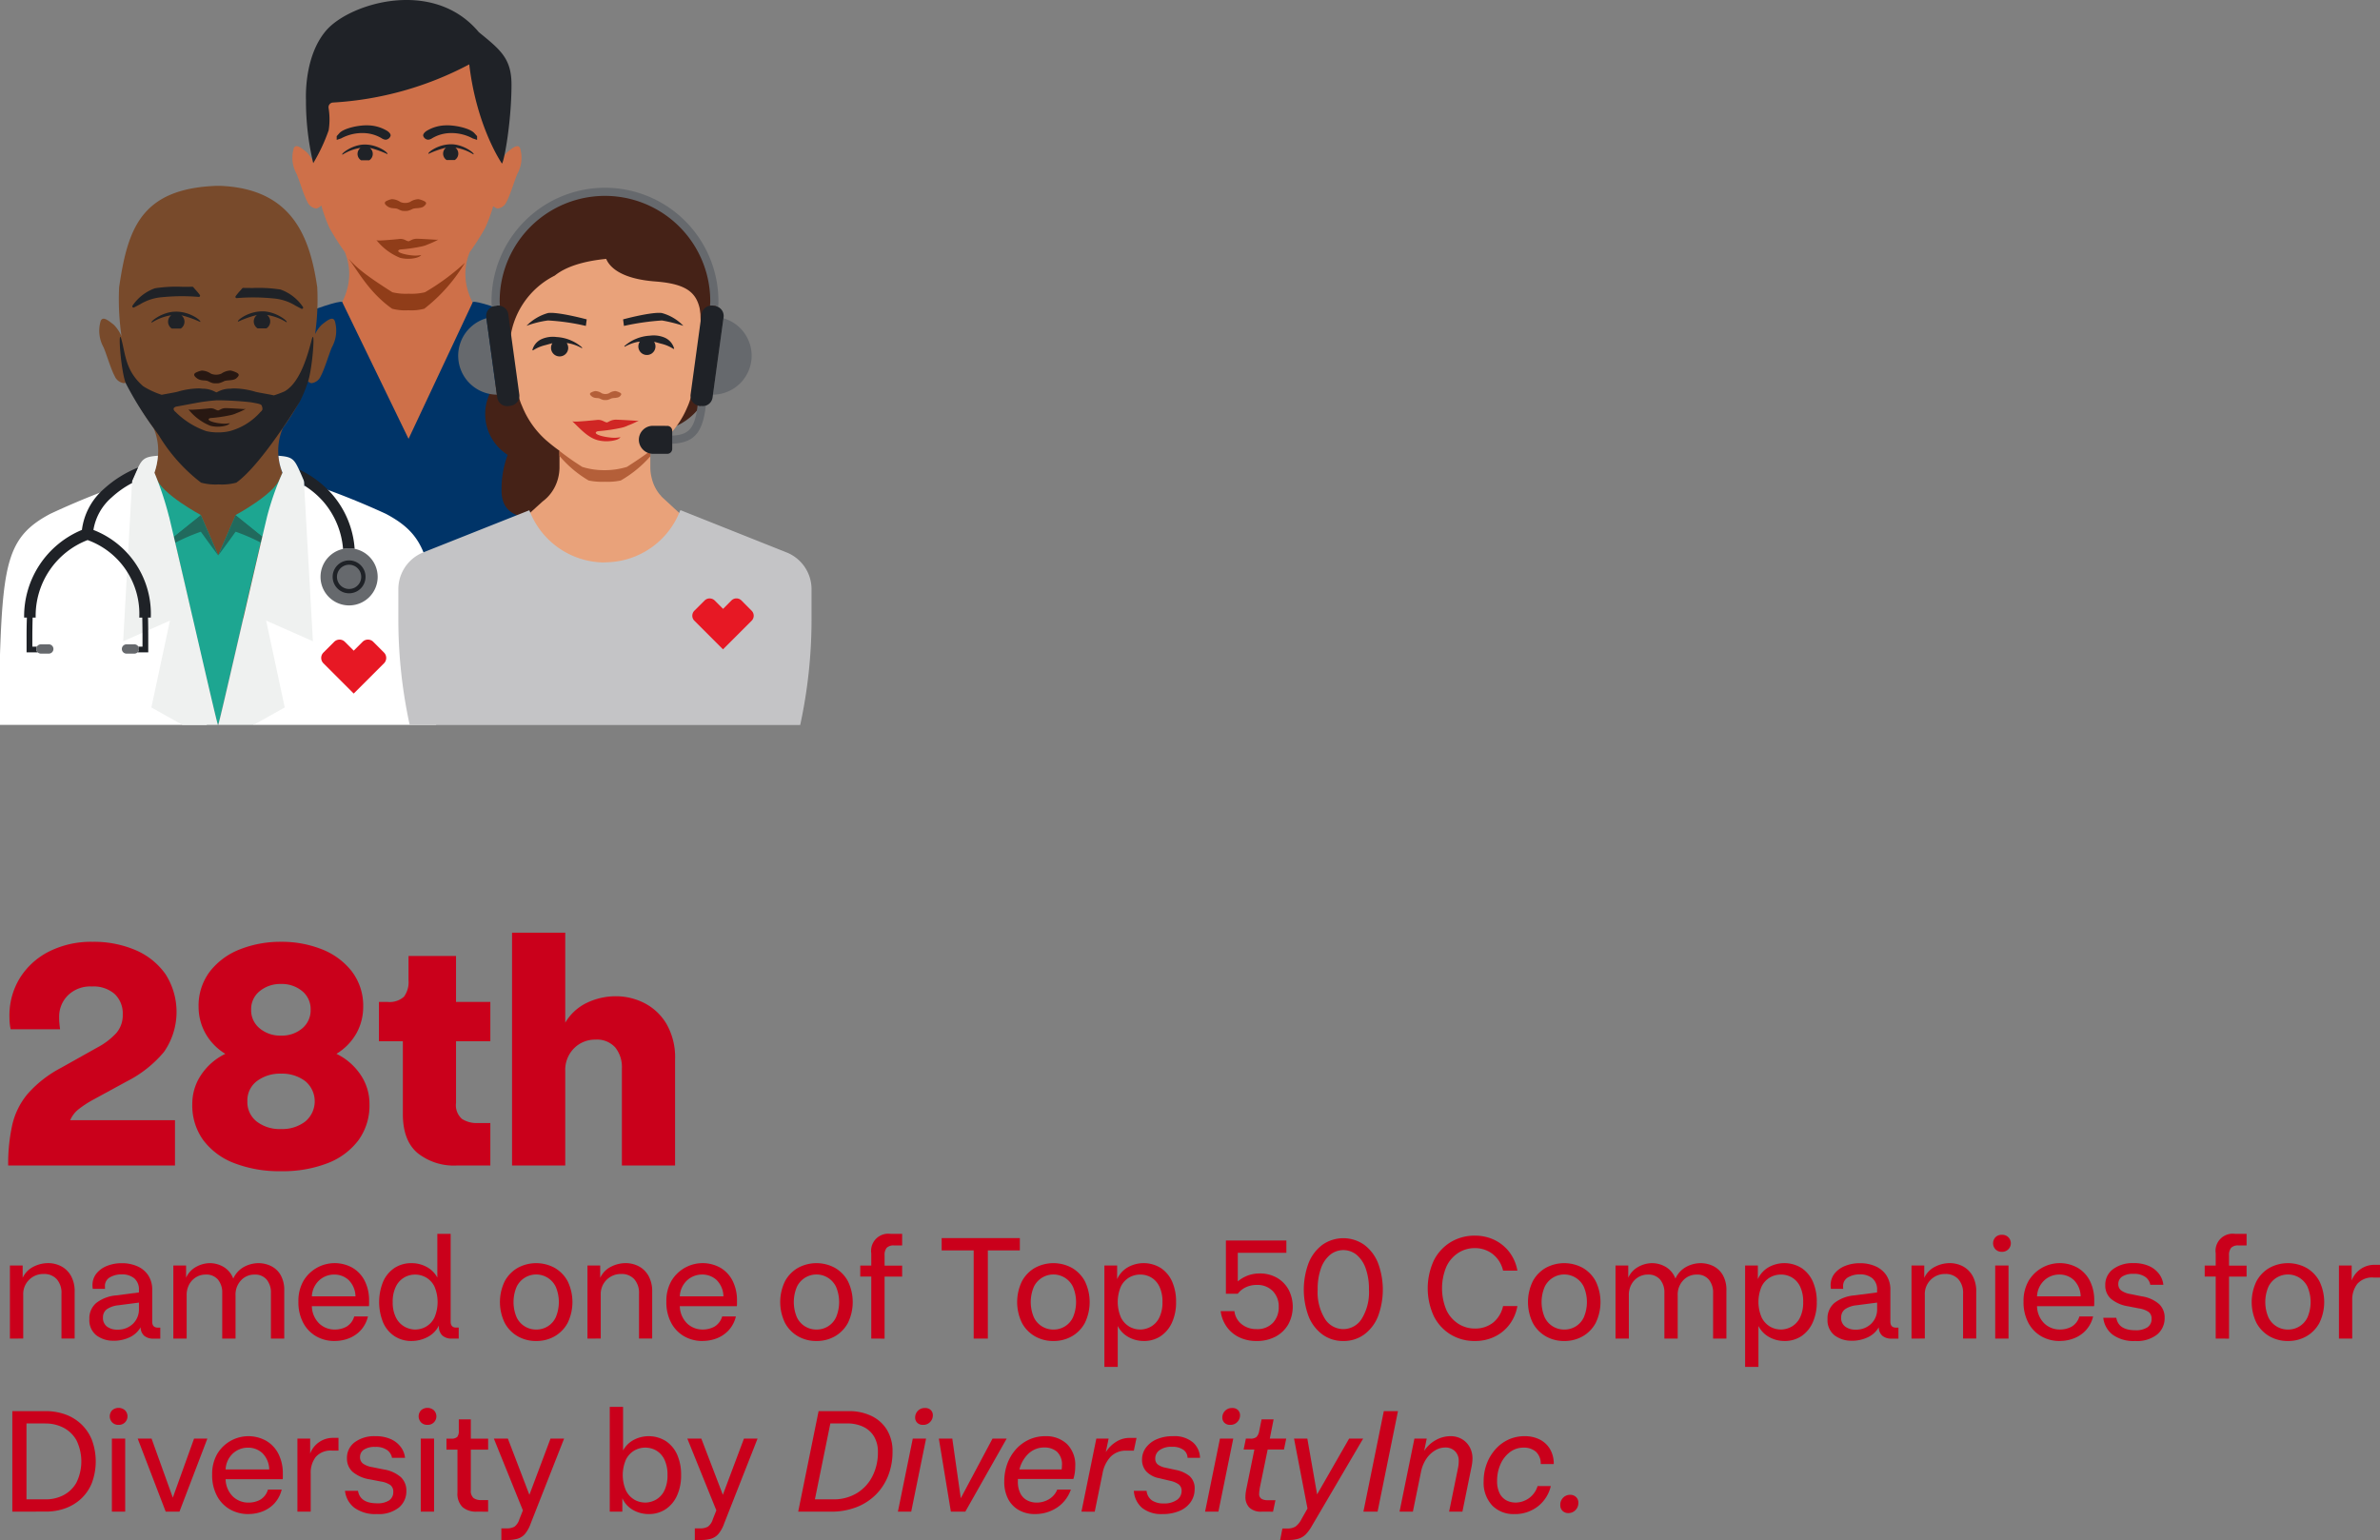 <svg xmlns="http://www.w3.org/2000/svg" xmlns:xlink="http://www.w3.org/1999/xlink" id="Group_664" data-name="Group 664" width="302.485" height="195.765" viewBox="0 0 302.485 195.765"><rect x="0" y="0" width="302.485" height="195.765" fill="#808080" stroke="none"/><defs><clipPath id="clip-path"><rect id="Rectangle_96" data-name="Rectangle 96" width="302.485" height="195.765" fill="none"></rect></clipPath><clipPath id="clip-path-2"><rect id="Rectangle_97" data-name="Rectangle 97" width="103.141" height="92.163" transform="translate(0 0.002)" fill="none"></rect></clipPath></defs><g id="Group_661" data-name="Group 661"><g id="Group_660" data-name="Group 660" clip-path="url(#clip-path)"><path id="Path_927" data-name="Path 927" d="M1.04,148.165a22.815,22.815,0,0,1,.521-5.18,9.389,9.389,0,0,1,1.979-3.96,14.824,14.824,0,0,1,4.181-3.26l4.639-2.6a8.914,8.914,0,0,0,2.44-1.86,3.487,3.487,0,0,0,.8-2.34,3.4,3.4,0,0,0-1.021-2.6,4.068,4.068,0,0,0-2.9-.96,4.053,4.053,0,0,0-3.061,1.14,3.808,3.808,0,0,0-1.1,2.74,8.346,8.346,0,0,0,.041.9c.026.253.052.474.08.66H1.36a5.135,5.135,0,0,1-.12-.74q-.04-.42-.04-.9a9.031,9.031,0,0,1,1.34-4.9,9.294,9.294,0,0,1,3.72-3.36,11.9,11.9,0,0,1,5.5-1.22,13.448,13.448,0,0,1,5.48,1.06,8.931,8.931,0,0,1,3.8,3.06,8.9,8.9,0,0,1-.2,9.88,14.927,14.927,0,0,1-4.68,3.72l-4.479,2.44a13.217,13.217,0,0,0-1.661,1.1,3.563,3.563,0,0,0-1.1,1.42H22.24v5.76Z" fill="#ca001b"></path><path id="Path_928" data-name="Path 928" d="M35.72,148.885a15.886,15.886,0,0,1-5.939-1.019,8.847,8.847,0,0,1-3.941-2.92,7.508,7.508,0,0,1-1.4-4.58,6.556,6.556,0,0,1,1.159-3.781,7.74,7.74,0,0,1,3.04-2.62,7.092,7.092,0,0,1-2.58-2.7,6.91,6.91,0,0,1-.819-3.22,7.193,7.193,0,0,1,1.459-4.58,8.931,8.931,0,0,1,3.84-2.8,13.991,13.991,0,0,1,5.18-.941,13.837,13.837,0,0,1,5.16.941,8.952,8.952,0,0,1,3.82,2.8,7.194,7.194,0,0,1,1.46,4.58,6.886,6.886,0,0,1-.82,3.241,7.151,7.151,0,0,1-2.58,2.679,7.747,7.747,0,0,1,3.04,2.62,6.556,6.556,0,0,1,1.16,3.781,7.509,7.509,0,0,1-1.4,4.58,8.86,8.86,0,0,1-3.92,2.92,15.74,15.74,0,0,1-5.92,1.019m0-5.359a4.778,4.778,0,0,0,3.08-.96,3.336,3.336,0,0,0-.019-5.141,4.875,4.875,0,0,0-3.061-.939,4.868,4.868,0,0,0-3.06.939,3.081,3.081,0,0,0-1.219,2.58,3.132,3.132,0,0,0,1.179,2.561,4.762,4.762,0,0,0,3.1.96m0-11.88a3.967,3.967,0,0,0,2.7-.921,2.982,2.982,0,0,0,1.06-2.359,2.945,2.945,0,0,0-1.079-2.38,4.046,4.046,0,0,0-2.681-.9,4.12,4.12,0,0,0-2.7.9,2.919,2.919,0,0,0-1.1,2.38A2.959,2.959,0,0,0,33,130.725a4.044,4.044,0,0,0,2.72.921" fill="#ca001b"></path><path id="Path_929" data-name="Path 929" d="M58,148.165a7.385,7.385,0,0,1-4.92-1.58q-1.881-1.58-1.88-4.98v-9.24H48.16v-5h1.08a2.712,2.712,0,0,0,2.1-.66,3.135,3.135,0,0,0,.58-2.1v-3.08h6.04v5.84h4.36v5H57.96v7.84a2.317,2.317,0,0,0,.76,2.04,3.476,3.476,0,0,0,2,.52h1.6v5.4Z" fill="#ca001b"></path><path id="Path_930" data-name="Path 930" d="M65.079,148.165v-29.6H71.84v11.44a6.37,6.37,0,0,1,2.779-2.54,8.493,8.493,0,0,1,3.66-.82,7.963,7.963,0,0,1,3.6.86,6.96,6.96,0,0,1,2.819,2.64,8.507,8.507,0,0,1,1.1,4.54v13.48H79.039V135.8a3.964,3.964,0,0,0-.84-2.64,3.1,3.1,0,0,0-2.519-1,3.74,3.74,0,0,0-2.721,1.1,3.885,3.885,0,0,0-1.119,2.9v12Z" fill="#ca001b"></path><path id="Path_931" data-name="Path 931" d="M1.26,170.165v-9.288H2.88v1.566a2.963,2.963,0,0,1,1.387-1.422,4.114,4.114,0,0,1,1.817-.45,3.6,3.6,0,0,1,1.693.4,3.072,3.072,0,0,1,1.242,1.215,3.988,3.988,0,0,1,.468,2.016v5.958H7.813v-5.688A2.621,2.621,0,0,0,7.2,162.6a2.146,2.146,0,0,0-1.637-.648,2.542,2.542,0,0,0-2.611,2.664v5.544Z" fill="#ca001b"></path><path id="Path_932" data-name="Path 932" d="M14.49,170.435a3.531,3.531,0,0,1-2.25-.692,2.46,2.46,0,0,1-.882-2.062,2.549,2.549,0,0,1,.873-2.043,4.765,4.765,0,0,1,2.511-.963l2.916-.378v-.3a1.85,1.85,0,0,0-.594-1.494,2.424,2.424,0,0,0-1.62-.5,2.878,2.878,0,0,0-1.467.369,1.245,1.245,0,0,0-.639,1.161v.144a.843.843,0,0,0,.018.162H11.79a2.633,2.633,0,0,1-.036-.432,2.35,2.35,0,0,1,.5-1.513,3.24,3.24,0,0,1,1.35-.971,4.952,4.952,0,0,1,1.872-.342,4.815,4.815,0,0,1,1.971.387,3.2,3.2,0,0,1,1.386,1.142,3.3,3.3,0,0,1,.513,1.891v4.013q0,.756.72.756h.306v1.4h-.828a1.787,1.787,0,0,1-1.224-.369,1.469,1.469,0,0,1-.45-1.072,3.125,3.125,0,0,1-1.458,1.3,4.734,4.734,0,0,1-1.926.413m-1.4-2.951a1.368,1.368,0,0,0,.495,1.134,2.091,2.091,0,0,0,1.341.4,2.7,2.7,0,0,0,1.98-.747,2.533,2.533,0,0,0,.756-1.881v-.809l-2.628.342a3.142,3.142,0,0,0-1.44.495,1.244,1.244,0,0,0-.5,1.071" fill="#ca001b"></path><path id="Path_933" data-name="Path 933" d="M22.031,170.165v-9.288h1.62v1.548a2.936,2.936,0,0,1,1.315-1.4,3.625,3.625,0,0,1,1.673-.45,3.441,3.441,0,0,1,1.791.486,2.9,2.9,0,0,1,1.215,1.476,3.2,3.2,0,0,1,1.413-1.512,3.919,3.919,0,0,1,1.774-.45,3.648,3.648,0,0,1,1.62.369,2.858,2.858,0,0,1,1.215,1.143,3.811,3.811,0,0,1,.459,1.962v6.12H34.433v-5.8a2.579,2.579,0,0,0-.531-1.692,1.9,1.9,0,0,0-1.557-.648,2.286,2.286,0,0,0-1.71.729,2.628,2.628,0,0,0-.7,1.9v5.508H28.242v-5.8a2.553,2.553,0,0,0-.54-1.7,1.938,1.938,0,0,0-1.567-.639,2.294,2.294,0,0,0-1.214.333,2.417,2.417,0,0,0-.873.918,2.8,2.8,0,0,0-.325,1.377v5.508Z" fill="#ca001b"></path><path id="Path_934" data-name="Path 934" d="M42.533,170.471a4.652,4.652,0,0,1-2.34-.593,4.276,4.276,0,0,1-1.656-1.719,5.568,5.568,0,0,1-.611-2.691,5.125,5.125,0,0,1,.639-2.637,4.625,4.625,0,0,1,6.21-1.683,4.019,4.019,0,0,1,1.566,1.655,5.476,5.476,0,0,1,.566,2.575v.36a2.4,2.4,0,0,1-.017.306H39.636a3.167,3.167,0,0,0,.945,2.214,2.823,2.823,0,0,0,1.952.755,3.09,3.09,0,0,0,1.494-.359,2.2,2.2,0,0,0,.991-1.3h1.746a3.944,3.944,0,0,1-.918,1.755,4.029,4.029,0,0,1-1.512,1.025,4.947,4.947,0,0,1-1.8.333m-.071-8.441a2.8,2.8,0,0,0-1.872.711,2.946,2.946,0,0,0-.954,2.06H45.18a3.006,3.006,0,0,0-.873-2.079,2.651,2.651,0,0,0-1.845-.692" fill="#ca001b"></path><path id="Path_935" data-name="Path 935" d="M52.344,170.471a3.913,3.913,0,0,1-2.215-.621,3.994,3.994,0,0,1-1.439-1.736,6.915,6.915,0,0,1,.008-5.2,4.028,4.028,0,0,1,1.441-1.728,3.882,3.882,0,0,1,2.186-.611,4,4,0,0,1,1.864.459,3.276,3.276,0,0,1,1.394,1.377v-5.563h1.693v11.16q0,.756.7.756H58.3v1.4h-.828a1.737,1.737,0,0,1-1.278-.414,1.577,1.577,0,0,1-.415-1.17v-.072a3.26,3.26,0,0,1-1.475,1.477,4.366,4.366,0,0,1-1.962.485m.414-1.458a2.78,2.78,0,0,0,1.412-.378,2.7,2.7,0,0,0,1.054-1.161,5.048,5.048,0,0,0,0-3.915,2.7,2.7,0,0,0-1.054-1.151,2.78,2.78,0,0,0-1.412-.378,2.733,2.733,0,0,0-1.4.378,2.7,2.7,0,0,0-1.044,1.151,4.286,4.286,0,0,0-.4,1.963,4.229,4.229,0,0,0,.4,1.943,2.7,2.7,0,0,0,1.044,1.152,2.872,2.872,0,0,0,1.4.4" fill="#ca001b"></path><path id="Path_936" data-name="Path 936" d="M68.147,170.471a4.635,4.635,0,0,1-2.34-.594,4.3,4.3,0,0,1-1.656-1.7,6.063,6.063,0,0,1,0-5.309,4.308,4.308,0,0,1,1.656-1.7,4.913,4.913,0,0,1,4.68,0,4.308,4.308,0,0,1,1.656,1.7,6.072,6.072,0,0,1,0,5.309,4.3,4.3,0,0,1-1.656,1.7,4.637,4.637,0,0,1-2.34.594m0-1.458a2.69,2.69,0,0,0,2.484-1.548,4.97,4.97,0,0,0,0-3.888,2.756,2.756,0,0,0-4.968,0,4.97,4.97,0,0,0,0,3.888,2.712,2.712,0,0,0,2.484,1.548" fill="#ca001b"></path><path id="Path_937" data-name="Path 937" d="M74.663,170.165v-9.288h1.62v1.566a2.957,2.957,0,0,1,1.386-1.422,4.118,4.118,0,0,1,1.818-.45,3.594,3.594,0,0,1,1.692.4,3.06,3.06,0,0,1,1.242,1.215,3.977,3.977,0,0,1,.468,2.016v5.958H81.215v-5.688A2.625,2.625,0,0,0,80.6,162.6a2.146,2.146,0,0,0-1.638-.648,2.542,2.542,0,0,0-2.61,2.664v5.544Z" fill="#ca001b"></path><path id="Path_938" data-name="Path 938" d="M89.3,170.471a4.647,4.647,0,0,1-2.34-.593,4.285,4.285,0,0,1-1.657-1.719,5.568,5.568,0,0,1-.612-2.691,5.116,5.116,0,0,1,.641-2.637,4.624,4.624,0,0,1,6.209-1.683A4.019,4.019,0,0,1,93.1,162.8a5.476,5.476,0,0,1,.567,2.575v.36a2.208,2.208,0,0,1-.018.306H86.4a3.167,3.167,0,0,0,.945,2.214,2.826,2.826,0,0,0,1.953.755,3.09,3.09,0,0,0,1.494-.359,2.215,2.215,0,0,0,.991-1.3h1.745a3.934,3.934,0,0,1-.918,1.755,4.021,4.021,0,0,1-1.512,1.025,4.942,4.942,0,0,1-1.8.333m-.072-8.441a2.8,2.8,0,0,0-1.872.711,2.946,2.946,0,0,0-.954,2.06h5.544a3.006,3.006,0,0,0-.873-2.079,2.651,2.651,0,0,0-1.845-.692" fill="#ca001b"></path><path id="Path_939" data-name="Path 939" d="M103.769,170.471a4.64,4.64,0,0,1-2.34-.594,4.3,4.3,0,0,1-1.657-1.7,6.072,6.072,0,0,1,0-5.309,4.31,4.31,0,0,1,1.657-1.7,4.915,4.915,0,0,1,4.681,0,4.319,4.319,0,0,1,1.655,1.7,6.063,6.063,0,0,1,0,5.309,4.309,4.309,0,0,1-1.655,1.7,4.646,4.646,0,0,1-2.341.594m0-1.458a2.687,2.687,0,0,0,2.484-1.548,4.97,4.97,0,0,0,0-3.888,2.756,2.756,0,0,0-4.968,0,4.97,4.97,0,0,0,0,3.888,2.712,2.712,0,0,0,2.484,1.548" fill="#ca001b"></path><path id="Path_940" data-name="Path 940" d="M110.734,170.165v-7.884h-1.4v-1.4h1.4v-1.548a2.18,2.18,0,0,1,2.448-2.484h1.476v1.476h-1.044a1.2,1.2,0,0,0-.918.3,1.412,1.412,0,0,0-.27.963v1.3h2.232v1.4h-2.232v7.884Z" fill="#ca001b"></path><path id="Path_941" data-name="Path 941" d="M123.749,170.165V158.951h-4.068v-1.566h9.936v1.566h-4.068v11.214Z" fill="#ca001b"></path><path id="Path_942" data-name="Path 942" d="M133.883,170.471a4.635,4.635,0,0,1-2.34-.594,4.3,4.3,0,0,1-1.656-1.7,6.063,6.063,0,0,1,0-5.309,4.308,4.308,0,0,1,1.656-1.7,4.913,4.913,0,0,1,4.68,0,4.308,4.308,0,0,1,1.656,1.7,6.072,6.072,0,0,1,0,5.309,4.3,4.3,0,0,1-1.656,1.7,4.637,4.637,0,0,1-2.34.594m0-1.458a2.69,2.69,0,0,0,2.484-1.548,4.97,4.97,0,0,0,0-3.888,2.756,2.756,0,0,0-4.968,0,4.97,4.97,0,0,0,0,3.888,2.712,2.712,0,0,0,2.484,1.548" fill="#ca001b"></path><path id="Path_943" data-name="Path 943" d="M140.362,173.765V160.877h1.62v1.729a3.3,3.3,0,0,1,1.4-1.53,4.117,4.117,0,0,1,4.149.117,4.019,4.019,0,0,1,1.441,1.727,6.252,6.252,0,0,1,.5,2.6,6.14,6.14,0,0,1-.514,2.592,4.1,4.1,0,0,1-1.431,1.736,3.793,3.793,0,0,1-2.177.621,3.985,3.985,0,0,1-1.891-.477,3.33,3.33,0,0,1-1.4-1.43v5.2Zm4.554-4.752a2.855,2.855,0,0,0,1.413-.4,2.669,2.669,0,0,0,1.026-1.152,4.326,4.326,0,0,0,.387-1.943,4.385,4.385,0,0,0-.387-1.963,2.672,2.672,0,0,0-1.026-1.151,2.721,2.721,0,0,0-1.413-.378,2.783,2.783,0,0,0-1.4.369,2.716,2.716,0,0,0-1.054,1.142,4.988,4.988,0,0,0,0,3.933,2.764,2.764,0,0,0,1.054,1.161,2.732,2.732,0,0,0,1.4.378" fill="#ca001b"></path><path id="Path_944" data-name="Path 944" d="M159.712,170.471a4.988,4.988,0,0,1-2.24-.485,4.127,4.127,0,0,1-1.584-1.351,4.338,4.338,0,0,1-.747-1.962h1.746a2.468,2.468,0,0,0,.927,1.665,2.929,2.929,0,0,0,1.88.621,2.692,2.692,0,0,0,2.088-.8,2.867,2.867,0,0,0,.739-2.025,2.773,2.773,0,0,0-.756-2.007,2.7,2.7,0,0,0-2.034-.783,3.16,3.16,0,0,0-1.414.307,2.73,2.73,0,0,0-1,.809h-1.511v-6.767h7.685v1.565h-6.174v3.636a4.232,4.232,0,0,1,2.754-1.008,4.33,4.33,0,0,1,2.242.559,3.9,3.9,0,0,1,1.466,1.511,4.715,4.715,0,0,1-.045,4.4,4.065,4.065,0,0,1-1.6,1.548,4.967,4.967,0,0,1-2.422.566" fill="#ca001b"></path><path id="Path_945" data-name="Path 945" d="M170.728,170.471a4.4,4.4,0,0,1-2.628-.81,5.268,5.268,0,0,1-1.765-2.277,9.71,9.71,0,0,1,0-6.876,5.338,5.338,0,0,1,1.765-2.286,4.626,4.626,0,0,1,5.256,0,5.343,5.343,0,0,1,1.764,2.286,9.71,9.71,0,0,1,0,6.876,5.274,5.274,0,0,1-1.764,2.277,4.407,4.407,0,0,1-2.628.81m0-1.512a2.757,2.757,0,0,0,2.34-1.313,6.423,6.423,0,0,0,.918-3.708,7.722,7.722,0,0,0-.423-2.719,3.956,3.956,0,0,0-1.152-1.71,2.67,2.67,0,0,0-3.358,0,3.908,3.908,0,0,0-1.16,1.71,7.7,7.7,0,0,0-.424,2.719,6.423,6.423,0,0,0,.918,3.708,2.757,2.757,0,0,0,2.341,1.313" fill="#ca001b"></path><path id="Path_946" data-name="Path 946" d="M187.449,170.471a5.828,5.828,0,0,1-3.069-.818,5.743,5.743,0,0,1-2.142-2.323,8.462,8.462,0,0,1,0-7.11,5.738,5.738,0,0,1,2.142-2.321,5.83,5.83,0,0,1,3.069-.82,5.652,5.652,0,0,1,2.476.54,5.26,5.26,0,0,1,1.9,1.539,5.414,5.414,0,0,1,1.026,2.368h-1.818a3.725,3.725,0,0,0-1.341-2.124,3.651,3.651,0,0,0-2.259-.739,3.85,3.85,0,0,0-2.061.585,4.19,4.19,0,0,0-1.521,1.719,7.132,7.132,0,0,0,0,5.616,4.167,4.167,0,0,0,1.53,1.719,3.847,3.847,0,0,0,2.052.585,3.643,3.643,0,0,0,2.313-.737,3.72,3.72,0,0,0,1.287-2.124h1.818a5.46,5.46,0,0,1-1.017,2.366,5.156,5.156,0,0,1-1.89,1.539,5.686,5.686,0,0,1-2.493.54" fill="#ca001b"></path><path id="Path_947" data-name="Path 947" d="M198.807,170.471a4.635,4.635,0,0,1-2.34-.594,4.3,4.3,0,0,1-1.656-1.7,6.063,6.063,0,0,1,0-5.309,4.308,4.308,0,0,1,1.656-1.7,4.913,4.913,0,0,1,4.68,0,4.308,4.308,0,0,1,1.656,1.7,6.072,6.072,0,0,1,0,5.309,4.3,4.3,0,0,1-1.656,1.7,4.637,4.637,0,0,1-2.34.594m0-1.458a2.69,2.69,0,0,0,2.484-1.548,4.958,4.958,0,0,0,0-3.888,2.755,2.755,0,0,0-4.967,0,4.958,4.958,0,0,0,0,3.888,2.709,2.709,0,0,0,2.483,1.548" fill="#ca001b"></path><path id="Path_948" data-name="Path 948" d="M205.323,170.165v-9.288h1.62v1.548a2.939,2.939,0,0,1,1.314-1.4,3.629,3.629,0,0,1,1.674-.45,3.446,3.446,0,0,1,1.791.486,2.9,2.9,0,0,1,1.215,1.476,3.194,3.194,0,0,1,1.413-1.512,3.918,3.918,0,0,1,1.773-.45,3.644,3.644,0,0,1,1.62.369,2.853,2.853,0,0,1,1.215,1.143,3.8,3.8,0,0,1,.459,1.962v6.12h-1.692v-5.8a2.584,2.584,0,0,0-.531-1.692,1.9,1.9,0,0,0-1.557-.648,2.284,2.284,0,0,0-1.71.729,2.623,2.623,0,0,0-.7,1.9v5.508h-1.692v-5.8a2.548,2.548,0,0,0-.54-1.7,1.936,1.936,0,0,0-1.566-.639,2.3,2.3,0,0,0-1.215.333,2.425,2.425,0,0,0-.873.918,2.8,2.8,0,0,0-.324,1.377v5.508Z" fill="#ca001b"></path><path id="Path_949" data-name="Path 949" d="M221.793,173.765V160.877h1.62v1.729a3.3,3.3,0,0,1,1.4-1.53,4.117,4.117,0,0,1,4.149.117,4.019,4.019,0,0,1,1.441,1.727,6.252,6.252,0,0,1,.5,2.6,6.14,6.14,0,0,1-.514,2.592,4.1,4.1,0,0,1-1.431,1.736,3.793,3.793,0,0,1-2.177.621,3.985,3.985,0,0,1-1.891-.477,3.33,3.33,0,0,1-1.4-1.43v5.2Zm4.554-4.752a2.855,2.855,0,0,0,1.413-.4,2.669,2.669,0,0,0,1.026-1.152,4.326,4.326,0,0,0,.387-1.943,4.385,4.385,0,0,0-.387-1.963,2.672,2.672,0,0,0-1.026-1.151,2.721,2.721,0,0,0-1.413-.378,2.783,2.783,0,0,0-1.4.369,2.716,2.716,0,0,0-1.054,1.142,4.988,4.988,0,0,0,0,3.933,2.764,2.764,0,0,0,1.054,1.161,2.732,2.732,0,0,0,1.4.378" fill="#ca001b"></path><path id="Path_950" data-name="Path 950" d="M235.4,170.435a3.531,3.531,0,0,1-2.25-.692,2.46,2.46,0,0,1-.882-2.062,2.549,2.549,0,0,1,.873-2.043,4.765,4.765,0,0,1,2.511-.963l2.916-.378v-.3a1.85,1.85,0,0,0-.594-1.494,2.424,2.424,0,0,0-1.62-.5,2.878,2.878,0,0,0-1.467.369,1.245,1.245,0,0,0-.639,1.161v.144a.843.843,0,0,0,.018.162H232.7a2.632,2.632,0,0,1-.036-.432,2.35,2.35,0,0,1,.5-1.513,3.24,3.24,0,0,1,1.35-.971,4.952,4.952,0,0,1,1.872-.342,4.815,4.815,0,0,1,1.971.387,3.2,3.2,0,0,1,1.386,1.142,3.3,3.3,0,0,1,.513,1.891v4.013q0,.756.72.756h.306v1.4h-.828a1.787,1.787,0,0,1-1.224-.369,1.469,1.469,0,0,1-.45-1.072,3.125,3.125,0,0,1-1.458,1.3,4.734,4.734,0,0,1-1.926.413m-1.4-2.951a1.368,1.368,0,0,0,.5,1.134,2.091,2.091,0,0,0,1.341.4,2.7,2.7,0,0,0,1.98-.747,2.533,2.533,0,0,0,.756-1.881v-.809l-2.628.342a3.142,3.142,0,0,0-1.44.495,1.244,1.244,0,0,0-.5,1.071" fill="#ca001b"></path><path id="Path_951" data-name="Path 951" d="M242.942,170.165v-9.288h1.62v1.566a2.963,2.963,0,0,1,1.387-1.422,4.114,4.114,0,0,1,1.817-.45,3.6,3.6,0,0,1,1.693.4,3.072,3.072,0,0,1,1.242,1.215,3.988,3.988,0,0,1,.468,2.016v5.958h-1.674v-5.688a2.621,2.621,0,0,0-.613-1.872,2.146,2.146,0,0,0-1.637-.648,2.542,2.542,0,0,0-2.611,2.664v5.544Z" fill="#ca001b"></path><path id="Path_952" data-name="Path 952" d="M254.427,159.131a1.08,1.08,0,0,1-.811-.314,1.121,1.121,0,0,1,0-1.539,1.1,1.1,0,0,1,.811-.307,1.087,1.087,0,0,1,.818.307,1.085,1.085,0,0,1-.818,1.853m-.847,1.746h1.692v9.288H253.58Z" fill="#ca001b"></path><path id="Path_953" data-name="Path 953" d="M261.788,170.471a4.652,4.652,0,0,1-2.34-.593,4.276,4.276,0,0,1-1.656-1.719,5.568,5.568,0,0,1-.611-2.691,5.125,5.125,0,0,1,.639-2.637,4.625,4.625,0,0,1,6.21-1.683A4.02,4.02,0,0,1,265.6,162.8a5.476,5.476,0,0,1,.566,2.575v.36a2.393,2.393,0,0,1-.017.306h-7.254a3.167,3.167,0,0,0,.945,2.214,2.823,2.823,0,0,0,1.952.755,3.09,3.09,0,0,0,1.494-.359,2.2,2.2,0,0,0,.991-1.3h1.746a3.944,3.944,0,0,1-.918,1.755,4.029,4.029,0,0,1-1.512,1.025,4.947,4.947,0,0,1-1.8.333m-.071-8.441a2.8,2.8,0,0,0-1.872.711,2.946,2.946,0,0,0-.954,2.06h5.544a3.006,3.006,0,0,0-.873-2.079,2.651,2.651,0,0,0-1.845-.692" fill="#ca001b"></path><path id="Path_954" data-name="Path 954" d="M271.347,170.471a4.518,4.518,0,0,1-2.826-.792,3.119,3.119,0,0,1-1.206-2.16h1.656q.27,1.584,2.43,1.585a2.646,2.646,0,0,0,1.52-.369,1.239,1.239,0,0,0,.531-1.089,1.026,1.026,0,0,0-.369-.864,2.916,2.916,0,0,0-1.215-.451l-1.385-.269a4.469,4.469,0,0,1-2.214-.973,2.248,2.248,0,0,1-.7-1.71,2.454,2.454,0,0,1,.99-2.043,4.148,4.148,0,0,1,2.609-.764,4.617,4.617,0,0,1,2,.386,3.2,3.2,0,0,1,1.26,1.017,2.777,2.777,0,0,1,.523,1.35H273.29a1.577,1.577,0,0,0-.621-.99,2.434,2.434,0,0,0-1.5-.4,2.493,2.493,0,0,0-1.458.35,1.108,1.108,0,0,0-.485.946.991.991,0,0,0,.368.818,2.8,2.8,0,0,0,1.2.459l1.422.288a4.317,4.317,0,0,1,2.205.99,2.349,2.349,0,0,1,.694,1.746,2.7,2.7,0,0,1-.937,2.1,4.123,4.123,0,0,1-2.825.837" fill="#ca001b"></path><path id="Path_955" data-name="Path 955" d="M281.605,170.165v-7.884h-1.4v-1.4h1.4v-1.548a2.18,2.18,0,0,1,2.448-2.484h1.476v1.476h-1.044a1.2,1.2,0,0,0-.918.3,1.412,1.412,0,0,0-.27.963v1.3h2.232v1.4H283.3v7.884Z" fill="#ca001b"></path><path id="Path_956" data-name="Path 956" d="M290.786,170.471a4.635,4.635,0,0,1-2.34-.594,4.3,4.3,0,0,1-1.656-1.7,6.063,6.063,0,0,1,0-5.309,4.307,4.307,0,0,1,1.656-1.7,4.913,4.913,0,0,1,4.68,0,4.308,4.308,0,0,1,1.656,1.7,6.072,6.072,0,0,1,0,5.309,4.3,4.3,0,0,1-1.656,1.7,4.637,4.637,0,0,1-2.34.594m0-1.458a2.69,2.69,0,0,0,2.484-1.548,4.97,4.97,0,0,0,0-3.888,2.756,2.756,0,0,0-4.968,0,4.97,4.97,0,0,0,0,3.888,2.712,2.712,0,0,0,2.484,1.548" fill="#ca001b"></path><path id="Path_957" data-name="Path 957" d="M297.266,170.165v-9.288h1.619v1.908a3.071,3.071,0,0,1,2.917-2h.684v1.62h-.792a2.513,2.513,0,0,0-2.1.81,3.276,3.276,0,0,0-.639,2.088v4.86Z" fill="#ca001b"></path><path id="Path_958" data-name="Path 958" d="M1.567,192.165v-12.78H5.815a7.267,7.267,0,0,1,2.429.4,5.823,5.823,0,0,1,2.035,1.215,5.677,5.677,0,0,1,1.385,2.007,7.872,7.872,0,0,1,0,5.543,5.582,5.582,0,0,1-1.385,2,5.916,5.916,0,0,1-2.026,1.206,7.135,7.135,0,0,1-2.4.4ZM5.76,180.951H3.366V190.6H5.8a4.866,4.866,0,0,0,2.269-.53,4.029,4.029,0,0,0,1.646-1.6,6.141,6.141,0,0,0,0-5.382,4.014,4.014,0,0,0-1.655-1.6,4.96,4.96,0,0,0-2.3-.531" fill="#ca001b"></path><path id="Path_959" data-name="Path 959" d="M15.066,181.131a1.077,1.077,0,0,1-.81-.314,1.121,1.121,0,0,1,0-1.539,1.234,1.234,0,0,1,1.629,0,1.085,1.085,0,0,1-.819,1.853m-.846,1.746h1.692v9.288H14.22Z" fill="#ca001b"></path><path id="Path_960" data-name="Path 960" d="M21.06,192.165,17.5,182.877h1.763l2.7,7.506,2.7-7.506h1.692l-3.547,9.288Z" fill="#ca001b"></path><path id="Path_961" data-name="Path 961" d="M31.572,192.471a4.647,4.647,0,0,1-2.34-.593,4.276,4.276,0,0,1-1.656-1.719,5.557,5.557,0,0,1-.612-2.691,5.116,5.116,0,0,1,.64-2.637,4.624,4.624,0,0,1,6.209-1.683,4.019,4.019,0,0,1,1.566,1.655,5.476,5.476,0,0,1,.567,2.575v.36a2.209,2.209,0,0,1-.018.306H28.674a3.171,3.171,0,0,0,.945,2.214,2.826,2.826,0,0,0,1.953.755,3.09,3.09,0,0,0,1.494-.359,2.211,2.211,0,0,0,.991-1.3H35.8a3.934,3.934,0,0,1-.918,1.755,4.021,4.021,0,0,1-1.512,1.025,4.942,4.942,0,0,1-1.8.333M31.5,184.03a2.8,2.8,0,0,0-1.872.711,2.951,2.951,0,0,0-.954,2.06h5.544a3,3,0,0,0-.873-2.079,2.651,2.651,0,0,0-1.845-.692" fill="#ca001b"></path><path id="Path_962" data-name="Path 962" d="M37.8,192.165v-9.288h1.62v1.908a3.071,3.071,0,0,1,2.916-2h.684v1.62h-.792a2.512,2.512,0,0,0-2.1.81,3.27,3.27,0,0,0-.639,2.088v4.86Z" fill="#ca001b"></path><path id="Path_963" data-name="Path 963" d="M47.88,192.471a4.52,4.52,0,0,1-2.826-.792,3.126,3.126,0,0,1-1.206-2.16H45.5q.27,1.584,2.43,1.585a2.649,2.649,0,0,0,1.521-.369,1.242,1.242,0,0,0,.531-1.089,1.029,1.029,0,0,0-.369-.864,2.922,2.922,0,0,0-1.215-.451l-1.386-.269a4.469,4.469,0,0,1-2.214-.973,2.251,2.251,0,0,1-.7-1.71,2.454,2.454,0,0,1,.99-2.043,4.153,4.153,0,0,1,2.61-.764,4.617,4.617,0,0,1,2,.386,3.2,3.2,0,0,1,1.26,1.017,2.775,2.775,0,0,1,.522,1.35H49.824a1.581,1.581,0,0,0-.621-.99,2.436,2.436,0,0,0-1.5-.4,2.491,2.491,0,0,0-1.458.35,1.109,1.109,0,0,0-.486.946.992.992,0,0,0,.369.818,2.792,2.792,0,0,0,1.2.459l1.422.288a4.317,4.317,0,0,1,2.205.99,2.348,2.348,0,0,1,.693,1.746,2.7,2.7,0,0,1-.936,2.1,4.125,4.125,0,0,1-2.826.837" fill="#ca001b"></path><path id="Path_964" data-name="Path 964" d="M54.323,181.131a1.075,1.075,0,0,1-.809-.314,1.121,1.121,0,0,1,0-1.539,1.234,1.234,0,0,1,1.629,0,1.085,1.085,0,0,1-.82,1.853m-.846,1.746h1.692v9.288H53.477Z" fill="#ca001b"></path><path id="Path_965" data-name="Path 965" d="M60.588,192.165A2.646,2.646,0,0,1,58.8,191.6a2.368,2.368,0,0,1-.657-1.881v-5.436h-1.4v-1.4h.577a1.079,1.079,0,0,0,.792-.216,1.2,1.2,0,0,0,.2-.792v-1.44h1.529v2.448h2.2v1.4h-2.2v5.148a1.2,1.2,0,0,0,.343,1,1.566,1.566,0,0,0,.972.261h.881v1.476Z" fill="#ca001b"></path><path id="Path_966" data-name="Path 966" d="M63.72,195.765v-1.476h.647a1.97,1.97,0,0,0,1.018-.215,1.833,1.833,0,0,0,.621-.937l.45-1.134-3.69-9.126h1.782l2.735,7.147,2.683-7.147h1.728l-4.248,10.8a4.272,4.272,0,0,1-.72,1.315,2.01,2.01,0,0,1-.936.612,4.588,4.588,0,0,1-1.3.161Z" fill="#ca001b"></path><path id="Path_967" data-name="Path 967" d="M82.44,192.471a4.041,4.041,0,0,1-1.945-.495,3.24,3.24,0,0,1-1.4-1.521v1.71h-1.6v-13.32h1.693v5.544a3.317,3.317,0,0,1,1.377-1.358,4.105,4.105,0,0,1,4.058.162,4.019,4.019,0,0,1,1.441,1.727,6.252,6.252,0,0,1,.5,2.6,6.14,6.14,0,0,1-.514,2.592,4.077,4.077,0,0,1-1.439,1.736,3.807,3.807,0,0,1-2.169.621m-.433-1.458a2.855,2.855,0,0,0,1.413-.4,2.669,2.669,0,0,0,1.026-1.152,4.326,4.326,0,0,0,.387-1.943,4.385,4.385,0,0,0-.387-1.963,2.672,2.672,0,0,0-1.026-1.151,2.811,2.811,0,0,0-2.816,0,2.765,2.765,0,0,0-1.054,1.151,4.944,4.944,0,0,0,0,3.915,2.764,2.764,0,0,0,1.054,1.161,2.732,2.732,0,0,0,1.4.378" fill="#ca001b"></path><path id="Path_968" data-name="Path 968" d="M88.307,195.765v-1.476h.648a1.966,1.966,0,0,0,1.017-.215,1.821,1.821,0,0,0,.621-.937l.45-1.134-3.689-9.126h1.781l2.736,7.147,2.682-7.147h1.729l-4.248,10.8a4.272,4.272,0,0,1-.72,1.315,2.013,2.013,0,0,1-.937.612,4.585,4.585,0,0,1-1.3.161Z" fill="#ca001b"></path><path id="Path_969" data-name="Path 969" d="M101.447,192.165l2.592-12.78h3.834a6.511,6.511,0,0,1,2.88.612,4.656,4.656,0,0,1,1.972,1.764,5.185,5.185,0,0,1,.711,2.772,8.257,8.257,0,0,1-.55,3.051,7.035,7.035,0,0,1-1.574,2.421,7.134,7.134,0,0,1-2.467,1.592,8.78,8.78,0,0,1-3.239.568Zm6.228-11.214h-2.142l-1.962,9.647h2.3a5.648,5.648,0,0,0,3.042-.792,5.312,5.312,0,0,0,1.971-2.15,6.619,6.619,0,0,0,.693-3.051,3.767,3.767,0,0,0-.5-2.008,3.183,3.183,0,0,0-1.385-1.232,4.7,4.7,0,0,0-2.017-.414" fill="#ca001b"></path><path id="Path_970" data-name="Path 970" d="M114.119,192.165l1.89-9.288H117.7l-1.89,9.288Zm3.2-11.034a.991.991,0,0,1-.747-.27.921.921,0,0,1-.261-.666,1.2,1.2,0,0,1,1.242-1.206,1.007,1.007,0,0,1,.746.261.916.916,0,0,1,.262.675,1.2,1.2,0,0,1-.342.837,1.169,1.169,0,0,1-.9.369" fill="#ca001b"></path><path id="Path_971" data-name="Path 971" d="M120.851,192.165l-1.53-9.288h1.71l1.08,7.578,4.032-7.578h1.8l-5.256,9.288Z" fill="#ca001b"></path><path id="Path_972" data-name="Path 972" d="M131.525,192.471a4.081,4.081,0,0,1-2-.485,3.459,3.459,0,0,1-1.387-1.413,4.678,4.678,0,0,1-.5-2.259,6.454,6.454,0,0,1,.378-2.215,5.652,5.652,0,0,1,1.08-1.836,5.122,5.122,0,0,1,1.657-1.241,4.868,4.868,0,0,1,2.106-.45,3.842,3.842,0,0,1,2.744.99,3.736,3.736,0,0,1,1.054,2.861,5.29,5.29,0,0,1-.235,1.584h-7.055v.288a3.2,3.2,0,0,0,.342,1.593,2.016,2.016,0,0,0,.89.864,2.633,2.633,0,0,0,1.144.261,3.033,3.033,0,0,0,1.565-.423,2.519,2.519,0,0,0,1.063-1.232H136.1a4.488,4.488,0,0,1-1.772,2.3,4.984,4.984,0,0,1-2.8.81m1.206-8.46a2.861,2.861,0,0,0-2.008.774,4.077,4.077,0,0,0-1.16,2.016h5.363a3.179,3.179,0,0,0,.036-.468,2.212,2.212,0,0,0-.638-1.791,2.416,2.416,0,0,0-1.593-.531" fill="#ca001b"></path><path id="Path_973" data-name="Path 973" d="M137.447,192.165l1.89-9.288H140.9l-.36,1.728a4.05,4.05,0,0,1,1.287-1.3,3.125,3.125,0,0,1,1.719-.513h.9l-.342,1.62h-.919a2.691,2.691,0,0,0-2.043.783,4.183,4.183,0,0,0-1.016,2.115l-.991,4.86Z" fill="#ca001b"></path><path id="Path_974" data-name="Path 974" d="M147.743,192.471a3.914,3.914,0,0,1-2.565-.765,3.1,3.1,0,0,1-1.072-2.187h1.62a1.679,1.679,0,0,0,.694,1.224,2.56,2.56,0,0,0,1.449.378,2.8,2.8,0,0,0,1.71-.45,1.356,1.356,0,0,0,.594-1.116,1.012,1.012,0,0,0-.361-.855,2.961,2.961,0,0,0-1.1-.458l-1.368-.325a3.031,3.031,0,0,1-1.657-.864,2.18,2.18,0,0,1-.54-1.494,2.533,2.533,0,0,1,.5-1.538,3.311,3.311,0,0,1,1.377-1.063,5.024,5.024,0,0,1,2.034-.386,3.656,3.656,0,0,1,2.566.792,2.692,2.692,0,0,1,.891,1.961h-1.584a1.274,1.274,0,0,0-.523-1.017,2.356,2.356,0,0,0-1.458-.387,2.539,2.539,0,0,0-1.574.423,1.284,1.284,0,0,0-.549,1.054.935.935,0,0,0,.314.764,2.291,2.291,0,0,0,.946.406l1.332.288a4.052,4.052,0,0,1,1.755.773,2.071,2.071,0,0,1,.657,1.693,2.8,2.8,0,0,1-.486,1.6,3.252,3.252,0,0,1-1.4,1.134,5.293,5.293,0,0,1-2.2.414" fill="#ca001b"></path><path id="Path_975" data-name="Path 975" d="M153.16,192.165l1.89-9.288h1.692l-1.89,9.288Zm3.2-11.034a.991.991,0,0,1-.747-.27.921.921,0,0,1-.261-.666,1.2,1.2,0,0,1,1.242-1.206,1.007,1.007,0,0,1,.746.261.916.916,0,0,1,.262.675,1.2,1.2,0,0,1-.342.837,1.169,1.169,0,0,1-.9.369" fill="#ca001b"></path><path id="Path_976" data-name="Path 976" d="M160.36,192.165a2.141,2.141,0,0,1-1.557-.5,1.9,1.9,0,0,1-.513-1.422,3.725,3.725,0,0,1,.045-.558q.045-.306.1-.558l.989-4.86h-1.367l.287-1.386h.54a1.231,1.231,0,0,0,.8-.2,1.429,1.429,0,0,0,.351-.756l.305-1.494h1.531l-.487,2.448h2.089l-.288,1.386h-2.07l-1.008,4.914c-.013.108-.027.219-.045.333a2.247,2.247,0,0,0-.027.351.7.7,0,0,0,.305.675,1.421,1.421,0,0,0,.7.171h1.062l-.307,1.458Z" fill="#ca001b"></path><path id="Path_977" data-name="Path 977" d="M162.7,195.765l.287-1.458h.576a2.007,2.007,0,0,0,1.08-.242,2.669,2.669,0,0,0,.775-.964l.756-1.332-1.71-8.892h1.692l1.241,7.092,4.069-7.092h1.782l-6.517,11.107a5.262,5.262,0,0,1-.737,1.025,2.239,2.239,0,0,1-.9.576,4.3,4.3,0,0,1-1.369.18Z" fill="#ca001b"></path><path id="Path_978" data-name="Path 978" d="M173.283,192.165l2.593-12.78h1.8l-2.592,12.78Z" fill="#ca001b"></path><path id="Path_979" data-name="Path 979" d="M177.874,192.165l1.89-9.288h1.566l-.324,1.566a4.106,4.106,0,0,1,1.494-1.386,3.79,3.79,0,0,1,1.817-.486,2.845,2.845,0,0,1,1.494.378,2.664,2.664,0,0,1,.982,1.017,2.936,2.936,0,0,1,.351,1.431,4.856,4.856,0,0,1-.045.63q-.047.342-.118.648l-1.116,5.49h-1.691l1.116-5.472q.054-.252.081-.486a4.6,4.6,0,0,0,.026-.522,1.662,1.662,0,0,0-.459-1.188,1.706,1.706,0,0,0-1.3-.486,2.458,2.458,0,0,0-1.215.351,3.512,3.512,0,0,0-1.116,1.044,4.521,4.521,0,0,0-.711,1.737l-1.027,5.022Z" fill="#ca001b"></path><path id="Path_980" data-name="Path 980" d="M192.453,192.471a3.741,3.741,0,0,1-2.816-1.106,4.228,4.228,0,0,1-1.072-3.07,6.254,6.254,0,0,1,.378-2.178,5.859,5.859,0,0,1,1.072-1.827,5.021,5.021,0,0,1,1.646-1.259,4.821,4.821,0,0,1,2.124-.459A4.12,4.12,0,0,1,195.7,183a3.172,3.172,0,0,1,1.305,1.224,3.649,3.649,0,0,1,.468,1.89h-1.656a2.026,2.026,0,0,0-.612-1.566,2.286,2.286,0,0,0-1.566-.521,2.806,2.806,0,0,0-1.754.585,3.847,3.847,0,0,0-1.189,1.547,5.113,5.113,0,0,0-.423,2.08,3.428,3.428,0,0,0,.324,1.6,2.045,2.045,0,0,0,.864.892,2.524,2.524,0,0,0,1.171.278,2.946,2.946,0,0,0,2.789-2.1H197.1a4.608,4.608,0,0,1-1.639,2.583,4.7,4.7,0,0,1-3.006.98" fill="#ca001b"></path><path id="Path_981" data-name="Path 981" d="M199.329,192.345a1.016,1.016,0,0,1-.737-.278.991.991,0,0,1-.288-.747,1.251,1.251,0,0,1,.368-.937,1.233,1.233,0,0,1,.891-.359,1.06,1.06,0,0,1,.739.278.967.967,0,0,1,.3.747,1.275,1.275,0,0,1-1.278,1.3" fill="#ca001b"></path></g></g><g id="Group_663" data-name="Group 663"><g id="Group_662" data-name="Group 662" clip-path="url(#clip-path-2)"><path id="Path_982" data-name="Path 982" d="M66.166,19.085c-.175-.956-.907-.368-1.677.243a4.216,4.216,0,0,0-.809,1.145,29.834,29.834,0,0,0,.266-5.768c-.883-6.009-2.959-12.138-12-12.464H51.6c-9.365.336-10.951,5.325-12,12.464a31.346,31.346,0,0,0,.3,6.045,4.631,4.631,0,0,0-.947-1.422c-.77-.611-1.5-1.2-1.677-.243a4.162,4.162,0,0,0,.415,3.007c.381.894.9,2.69,1.364,3.537a1.414,1.414,0,0,0,1.175.879,1.6,1.6,0,0,0,.517-.3,1.043,1.043,0,0,0,.094-.094.238.238,0,0,0-.011-.038A19.442,19.442,0,0,0,41.885,29a31.4,31.4,0,0,0,1.937,3.033c.926,2.233,1.23,5.928-3.312,10.229-4.131,3.917,3.891,13.9,11.413,13.527,7.522.372,15.235-9.61,11.1-13.526-4.538-4.295-4.238-7.988-3.315-10.221A31.765,31.765,0,0,0,61.649,29a18.88,18.88,0,0,0,1.034-2.8l.011.013a1.625,1.625,0,0,0,.517.3,1.418,1.418,0,0,0,1.177-.879c.46-.847.983-2.644,1.364-3.537a4.172,4.172,0,0,0,.413-3.007" fill="#ce7049"></path><path id="Path_983" data-name="Path 983" d="M60.86,4.094C55.075-2.853,44.444.409,41.46,3.87c-2.575,2.988-2.612,7.622-2.573,8.829a34.248,34.248,0,0,0,.924,8.043,22.666,22.666,0,0,0,1.96-4.178,8.934,8.934,0,0,0-.013-2.85.6.6,0,0,1,.513-.676c.02,0,.04,0,.06-.005A42.032,42.032,0,0,0,59.639,8.182C60.582,16.193,63.8,20.8,63.8,20.8c.319-.449,1.194-5.393,1.209-9.978.013-3.376-1.375-4.465-4.15-6.73" fill="#1f2227"></path><path id="Path_984" data-name="Path 984" d="M53.764,25.5a2.449,2.449,0,0,0-.579-.181,2.024,2.024,0,0,0-1.079.356,1.566,1.566,0,0,1-1.226,0,2.021,2.021,0,0,0-1.08-.36,2.482,2.482,0,0,0-.578.185c-.594.238-.194.568,0,.715.492.37.979.187,1.33.353a2.913,2.913,0,0,0,.57.232,3.035,3.035,0,0,0,.7,0,2.75,2.75,0,0,0,.6-.232c.36-.168,1.11-.029,1.468-.357.278-.251.47-.476-.126-.711" fill="#903d19"></path><path id="Path_985" data-name="Path 985" d="M57.339,18.341c-1.773,0-3.123,1.16-2.865,1.213a12.285,12.285,0,0,1,2.22-.787.96.96,0,0,0-.377.76.972.972,0,0,0,.441.814H57.8a.961.961,0,0,0,.074-1.574,6.033,6.033,0,0,1,2.277.853c.343,0-1.159-1.279-2.815-1.279" fill="#1f2227"></path><path id="Path_986" data-name="Path 986" d="M46.356,18.374c1.773,0,3.122,1.16,2.865,1.213A12.285,12.285,0,0,0,47,18.8a.96.96,0,0,1,.377.76.972.972,0,0,1-.441.814H45.886a.961.961,0,0,1-.294-1.328.942.942,0,0,1,.225-.246,6.033,6.033,0,0,0-2.28.855c-.34,0,1.163-1.281,2.819-1.281" fill="#1f2227"></path><path id="Path_987" data-name="Path 987" d="M49.165,16.614a4.879,4.879,0,0,0-2.323-.677c-1.236-.064-3.169.373-3.716,1l-.334.37v.475l.556-.185a5.661,5.661,0,0,1,2.979-.677,4.706,4.706,0,0,1,2.169.647,1.015,1.015,0,0,0,.528.192.7.7,0,0,0,.619-.508c.043-.276-.336-.557-.478-.638" fill="#1f2227"></path><path id="Path_988" data-name="Path 988" d="M54.263,16.614a4.875,4.875,0,0,1,2.322-.677c1.237-.064,3.169.372,3.716,1l.334.37v.475l-.556-.185a5.657,5.657,0,0,0-2.978-.676,4.706,4.706,0,0,0-2.169.647,1.022,1.022,0,0,1-.524.191.7.7,0,0,1-.624-.507c-.038-.276.337-.557.479-.638" fill="#1f2227"></path><path id="Path_989" data-name="Path 989" d="M55.442,30.479c-1.245-.081-2.164-.128-2.441-.13a1.673,1.673,0,0,0-.3.026,1.522,1.522,0,0,0-.43.143c-.353.169-.285.214-.694.035-.027-.012-.053-.029-.083-.043a1.349,1.349,0,0,0-.655-.14c-.632.072-2.454.23-2.709.2-.16.013-.4-.087-.206.049a7.334,7.334,0,0,0,2.938,2.159,4.25,4.25,0,0,0,1.99.006c.026-.006.1-.028.185-.055a1.5,1.5,0,0,0,.2-.081.149.149,0,0,0,.036-.017.72.72,0,0,0,.26-.211,3.9,3.9,0,0,1-1.294.03c-.621-.056-1.662-.3-1.628-.562.013-.047.068-.151.313-.177a19.944,19.944,0,0,0,2.741-.4,3.7,3.7,0,0,0,.753-.259,9.6,9.6,0,0,0,1.28-.587,1.863,1.863,0,0,0-.258.017" fill="#903d19"></path><path id="Path_990" data-name="Path 990" d="M51.938,37.337a7.25,7.25,0,0,1-2.071-.185c-2.984-1.9-4.423-2.967-5.511-4.21a.089.089,0,0,0,0,.023c1.079,1.379,2.5,4.17,5.474,6.277a6.453,6.453,0,0,0,2.052.2,6.438,6.438,0,0,0,2.05-.2,21.1,21.1,0,0,0,5.144-5.823,29.064,29.064,0,0,1-5.067,3.733,7.25,7.25,0,0,1-2.071.185" fill="#903d19"></path><path id="Path_991" data-name="Path 991" d="M78.3,76.962V59.788C77.919,48.337,77.155,45.4,72.225,42.78c-1.836-.979-12.47-5.209-12.18-4.279l-8.12,17.285L43.545,38.5c.287-.93-10.1,3.3-11.943,4.278-4.923,2.622-5.689,5.558-6.077,17.009V76.962Z" fill="#003468"></path><path id="Path_992" data-name="Path 992" d="M66.7,52.045a.93.93,0,0,0-.66.275l-1.32,1.32a.932.932,0,0,0,0,1.317l3.725,3.724,3.725-3.724a.931.931,0,0,0,0-1.317l-1.319-1.32a.927.927,0,0,0-1.312-.008l-.008.008L68.449,53.4,67.364,52.32a.928.928,0,0,0-.66-.275" fill="#fff"></path><path id="Path_993" data-name="Path 993" d="M35.53,58.894a.23.23,0,0,0-.011-.057,7.431,7.431,0,0,1,.419-4.406,33.128,33.128,0,0,0,2-3.144,19.321,19.321,0,0,0,1.071-2.9s.006.009.011.011a1.648,1.648,0,0,0,.536.315,1.474,1.474,0,0,0,1.215-.909c.477-.875,1.017-2.733,1.411-3.659a4.319,4.319,0,0,0,.433-3.107c-.183-.99-.939-.381-1.735.251a4.289,4.289,0,0,0-.836,1.183,30.9,30.9,0,0,0,.275-5.964c-.913-6.214-3.059-12.549-12.411-12.885h-.356c-9.682.349-11.321,5.506-12.411,12.885a32.413,32.413,0,0,0,.306,6.249,4.764,4.764,0,0,0-.979-1.469c-.8-.632-1.552-1.241-1.733-.251a4.3,4.3,0,0,0,.426,3.108c.394.926.934,2.784,1.411,3.659a1.473,1.473,0,0,0,1.213.909,1.649,1.649,0,0,0,.54-.319.944.944,0,0,0,.1-.1.1.1,0,0,0-.011-.038,19.95,19.95,0,0,0,1.107,3.022,32.993,32.993,0,0,0,2,3.135,7.448,7.448,0,0,1,.4,4.538A8.969,8.969,0,0,1,19.182,61a14.386,14.386,0,0,1-3.087,3.991A3.784,3.784,0,0,0,14.926,67.7a6.138,6.138,0,0,0,.255,1.9A13.664,13.664,0,0,0,19.8,76a15.618,15.618,0,0,0,1.787,1.243,11.2,11.2,0,0,0,6.187,1.735c7.775.383,15.867-9.935,11.591-13.984A14.457,14.457,0,0,1,36.3,61.034a8.9,8.9,0,0,1-.753-2.084l-.013-.057" fill="#784a2b"></path><path id="Path_994" data-name="Path 994" d="M29.919,47.3a2.786,2.786,0,0,0-.624-.2,2.176,2.176,0,0,0-1.164.4,1.721,1.721,0,0,1-1.322,0,2.188,2.188,0,0,0-1.166-.392,2.786,2.786,0,0,0-.624.2c-.643.255-.209.613,0,.77.53.4,1.056.2,1.437.381a3.164,3.164,0,0,0,.615.251,3.187,3.187,0,0,0,.756,0,2.976,2.976,0,0,0,.649-.251c.379-.177,1.188-.028,1.575-.381.3-.278.51-.519-.132-.778" fill="#281812"></path><path id="Path_995" data-name="Path 995" d="M33.358,39.579c-1.911,0-3.367,1.252-3.09,1.309a13.107,13.107,0,0,1,2.394-.849,1.037,1.037,0,0,0,.07,1.7h1.132a1.038,1.038,0,0,0,.318-1.433,1.022,1.022,0,0,0-.245-.267,6.46,6.46,0,0,1,2.456.922c.373,0-1.249-1.382-3.035-1.382" fill="#1f2227"></path><path id="Path_996" data-name="Path 996" d="M22.344,39.615c1.912-.006,3.363,1.252,3.091,1.309a13.117,13.117,0,0,0-2.395-.849,1.035,1.035,0,0,1,.194,1.451,1.019,1.019,0,0,1-.264.243H21.838a1.037,1.037,0,0,1-.073-1.694A6.467,6.467,0,0,0,19.307,41c-.368,0,1.252-1.381,3.037-1.381" fill="#1f2227"></path><path id="Path_997" data-name="Path 997" d="M24.908,36.9c-.1-.109-.2-.226-.341-.394a.17.17,0,0,0-.123-.057c-.358.012-.792.012-1.25.012a17.566,17.566,0,0,0-3.505.186,5.8,5.8,0,0,0-2.841,2.2.154.154,0,0,0,0,.194.157.157,0,0,0,.121.057.169.169,0,0,0,.07-.015c.285-.147.532-.275.751-.392a6.3,6.3,0,0,1,2.818-.912,25.645,25.645,0,0,1,4.653-.036.154.154,0,0,0,.149-.082A.158.158,0,0,0,25.4,37.5a6.711,6.711,0,0,0-.49-.6" fill="#1f2227"></path><path id="Path_998" data-name="Path 998" d="M38.5,39.015a5.784,5.784,0,0,0-2.837-2.206,17.851,17.851,0,0,0-3.51-.2c-.455,0-.888,0-1.245-.011a.166.166,0,0,0-.123.057c-.138.168-.243.285-.343.392a7.394,7.394,0,0,0-.49.6.159.159,0,0,0-.013.168.163.163,0,0,0,.149.081,25.646,25.646,0,0,1,4.653.041,6.3,6.3,0,0,1,2.816.919c.219.117.464.245.751.392a.156.156,0,0,0,.191-.236" fill="#1f2227"></path><path id="Path_999" data-name="Path 999" d="M30.983,52c-1.154-.074-2-.117-2.26-.119a1.4,1.4,0,0,0-.675.156c-.326.157-.264.2-.643.031a.612.612,0,0,0-.077-.038,1.236,1.236,0,0,0-.609-.13c-.583.066-2.271.213-2.507.185-.149.011-.368-.081-.192.045a6.776,6.776,0,0,0,2.722,2,3.928,3.928,0,0,0,1.842.007c.023-.006.094-.026.172-.053a1.146,1.146,0,0,0,.187-.072l.032-.017a.7.7,0,0,0,.243-.2,3.635,3.635,0,0,1-1.2.028c-.577-.05-1.539-.278-1.507-.52.011-.043.062-.138.287-.162a18.608,18.608,0,0,0,2.54-.375,3.394,3.394,0,0,0,.7-.236,9,9,0,0,0,1.181-.543,1.354,1.354,0,0,0-.238.015" fill="#281812"></path><path id="Path_1000" data-name="Path 1000" d="M39.608,43.223c-.511,1.945-1.45,5.388-3.429,6.523a12.643,12.643,0,0,1-1.371.517c-.27-.064-.621-.13-1.117-.219s-1.03-.187-1.215-.238a10.034,10.034,0,0,0-2.654-.428,3.66,3.66,0,0,0-.533.033,3.291,3.291,0,0,0-1.464.317,1.372,1.372,0,0,0-.162.083c-.045.021-.1.045-.155.068l-.158-.068a1.354,1.354,0,0,0-.162-.08,3.294,3.294,0,0,0-1.464-.32,3.586,3.586,0,0,0-.528-.036,10.108,10.108,0,0,0-2.652.428c-.185.051-.732.151-1.215.238-.313.057-.56.1-.777.147A10.475,10.475,0,0,1,18.2,49.1c-2.225-1.941-2.233-3.933-2.745-5.878s-.13,3.761.521,5.479a42.414,42.414,0,0,0,3.61,5.8v.009l.126.168c.272.385.449.63.47.658a21.641,21.641,0,0,0,5.374,6.021,7.1,7.1,0,0,0,2.239.223,7.088,7.088,0,0,0,2.237-.223c3.239-2.3,8.08-10.31,8.08-10.31a16.979,16.979,0,0,0,.971-2.343c.651-1.718,1.032-7.424.521-5.479M33.329,52.1a.66.66,0,0,1-.223.268,7.973,7.973,0,0,1-3.9,2.435,6.464,6.464,0,0,1-1.42.164h-.162a6.406,6.406,0,0,1-1.413-.161,10.325,10.325,0,0,1-3.9-2.437.66.66,0,0,1-.223-.268l-.026-.087c-.017-.094.066-.3.468-.347,0,0,.651-.119,2.2-.409.087-.017.166-.03.249-.045a22.971,22.971,0,0,1,2.6-.326c1.524,0,3.176.13,3.972.215.215.023.37.043.441.055,1.13.206,1.277.232,1.324.594l.006.009a.447.447,0,0,1,.026.253l.011.07Z" fill="#1f2227"></path><path id="Path_1001" data-name="Path 1001" d="M27.723,92.148c.326-.968,4.016-17.523,6.207-26.461-.034.038-3.974-.206-3.974-.206l-2.224,5.11-2.2-5.091-4.053.185s5.881,25.5,6.2,26.463Z" fill="#1da691"></path><path id="Path_1002" data-name="Path 1002" d="M27.737,70.6c.046-.025,1.544-2.071,2.208-3.007a23.957,23.957,0,0,1,3.216,1.392l.207-.773c-1.507-1.2-3.391-2.743-3.412-2.752Z" fill="#216a5d"></path><path id="Path_1003" data-name="Path 1003" d="M35.913,60.09l-.325.726c-.72,2.015-5.633,4.646-5.633,4.646.021.011,1.9,1.545,3.412,2.744Z" fill="#1da691"></path><path id="Path_1004" data-name="Path 1004" d="M27.734,70.6c-.045-.025-1.544-2.071-2.208-3.007a24.722,24.722,0,0,0-3.277,1.415l-.209-.773c1.509-1.2,3.454-2.766,3.475-2.775l2.22,5.14" fill="#216a5d"></path><path id="Path_1005" data-name="Path 1005" d="M19.559,60.09l.326.726c.717,2.018,5.63,4.648,5.63,4.648-.021.011-1.945,1.577-3.452,2.775Z" fill="#1da691"></path><path id="Path_1006" data-name="Path 1006" d="M55.432,83.187c-.4-12.026-1.207-15.11-6.379-17.864a100.268,100.268,0,0,0-10.4-4.1l.028.5-3.955,7.313L32.232,92.148h23.2Z" fill="#fff"></path><path id="Path_1007" data-name="Path 1007" d="M16.8,61.148A100.043,100.043,0,0,0,6.379,65.324C1.207,68.078.4,71.162,0,83.188v8.96H26.294L19.171,66.884Z" fill="#fff"></path><path id="Path_1008" data-name="Path 1008" d="M27.692,92.149c.013.036.019,0,.021,0Z" fill="#ecebec"></path><path id="Path_1009" data-name="Path 1009" d="M27.713,92.149s.009.036.021,0Z" fill="#ecebec"></path><path id="Path_1010" data-name="Path 1010" d="M21.482,65.684a40.781,40.781,0,0,0-1.844-5.577v-.032a8.33,8.33,0,0,0,.434-2.141c-1.57.119-1.964.328-2.545,1.541-.194.4-.56,1.249-.717,1.615l-.018.054L15.654,81.521,21.6,78.89,19.238,89.933l3.948,2.214h4.506c-.321-.96-4.059-17.47-6.2-26.463" fill="#eff1f0"></path><path id="Path_1011" data-name="Path 1011" d="M48,73.33A3.631,3.631,0,1,1,44.368,69.7,3.631,3.631,0,0,1,48,73.33" fill="#66696d"></path><path id="Path_1012" data-name="Path 1012" d="M44.368,75.421a2.09,2.09,0,1,1,2.09-2.09,2.092,2.092,0,0,1-2.09,2.09m0-3.631a1.541,1.541,0,1,0,1.541,1.542h0a1.542,1.542,0,0,0-1.541-1.541" fill="#1f2227"></path><path id="Path_1013" data-name="Path 1013" d="M38.673,61.721A10.916,10.916,0,0,1,41.1,63.777,10.466,10.466,0,0,1,43.6,69.784a3.635,3.635,0,0,1,.764-.085,3.536,3.536,0,0,1,.711.072,11.843,11.843,0,0,0-2.86-6.933A12.92,12.92,0,0,0,38,59.678l.63,1.481Z" fill="#1f2227"></path><path id="Path_1014" data-name="Path 1014" d="M17.544,59.435a14.368,14.368,0,0,0-4.353,2.729,8.258,8.258,0,0,0-2.78,5.2A11.885,11.885,0,0,0,3.067,78.512h.351c-.03.777-.043,1.762-.04,2.454v1.965H4.8a.545.545,0,0,1-.089-.728h-.6V80.964c0-.7.013-1.69.04-2.458h.383a10.313,10.313,0,0,1,6.6-9.852A9.964,9.964,0,0,1,17.7,78.509h.381c.021.736.03,1.828.03,2.458V82.2h-.548a.545.545,0,0,1-.089.728h1.368V80.964c0-.628-.009-1.709-.03-2.456h.353a11.427,11.427,0,0,0-7.291-11.14,6.926,6.926,0,0,1,2.316-4.133,12.1,12.1,0,0,1,2.594-1.827l.019-.3Z" fill="#1f2227"></path><path id="Path_1015" data-name="Path 1015" d="M6.2,81.91h-1a.59.59,0,0,0-.59.59v0a.59.59,0,0,0,.59.59h1a.591.591,0,1,0,0-1.182Z" fill="#66696d"></path><path id="Path_1016" data-name="Path 1016" d="M17.077,81.91h-1a.59.59,0,0,0-.59.59v0a.59.59,0,0,0,.59.59h1a.591.591,0,1,0,0-1.182Z" fill="#66696d"></path><path id="Path_1017" data-name="Path 1017" d="M43.151,81.309a.952.952,0,0,0-.681.283l-1.364,1.364a.962.962,0,0,0,0,1.362l0,0,3.85,3.849,3.85-3.848a.968.968,0,0,0,0-1.364l-1.364-1.365a.952.952,0,0,0-.681-.283.963.963,0,0,0-.683.285l-1.122,1.122-1.122-1.124a.962.962,0,0,0-.683-.283" fill="#e71824"></path><path id="Path_1018" data-name="Path 1018" d="M39.769,81.518l-1.143-20.37-.015-.06c-.155-.37-.521-1.217-.715-1.615-.581-1.211-.941-1.416-2.506-1.535a7.1,7.1,0,0,0,.507,2.137v.032a35.482,35.482,0,0,0-1.956,5.576c-2.145,8.993-5.881,25.5-6.2,26.463h4.5l3.948-2.214L33.824,78.89Z" fill="#eff1f0"></path><path id="Path_1019" data-name="Path 1019" d="M91.1,39.648c-.328-3.273-.1-6.081-1.75-7.881-.642-1.5-1.855-3.9-5.836-5.9-6.147-3.11-12.828-.943-17.063,3.571a11.592,11.592,0,0,0-2.918,11.451c.226,2.252-.387,4.614,1.139,6.475a6.131,6.131,0,0,0-.147,10.459,12.311,12.311,0,0,0-.781,4.551c0,2.99,2.365,3.457,4.223,3.457s3.363-2.422,3.363-5.41a8.323,8.323,0,0,0-.132-2.48,5.9,5.9,0,0,0,2.669-4.3,22.612,22.612,0,0,0,6.1,1.373c10.108.773,11.953-7.171,11.136-15.367" fill="#452217"></path><path id="Path_1020" data-name="Path 1020" d="M90.671,43.23c-.175-.941-.89-.364-1.647.241-.023.021-.038.045-.06.066.015-.175.03-.358.045-.532.117-1.518,0-2.933-.009-3.976v-.1a10.145,10.145,0,0,0-.072-1.232c-1.029-6.966-2.574-11.83-11.713-12.166h-.671c-9.137.33-10.691,5.2-11.713,12.166a9.756,9.756,0,0,0-.072,1.232v.094c-.009,1.043-.123,2.458-.009,3.976.015.175.03.349.045.532-.021-.021-.036-.045-.057-.066-.76-.6-1.481-1.181-1.65-.241a4.083,4.083,0,0,0,.409,2.954c.372.881.89,2.648,1.341,3.478a1.4,1.4,0,0,0,1.124.86,6.769,6.769,0,0,0,.4,1.124v0a11.573,11.573,0,0,0,3.018,4.3c.556.481,1.13.941,1.728,1.362v2.175a5.59,5.59,0,0,1-.175,1.3,5.331,5.331,0,0,1-.9,1.9,5.049,5.049,0,0,1-1.066,1.064l-2.609,2.365a16.073,16.073,0,0,1-1.169,1.209c-4.31,4.084,3.94,9.831,11.787,9.446,7.628.385,15.555-5.04,12.011-9.095l-4.574-4.226c-.087-.081-.175-.153-.247-.234l-.132-.117.015-.015c-.111-.123-.226-.247-.328-.379a5.235,5.235,0,0,1-.89-1.911,5.592,5.592,0,0,1-.177-1.3V57.32a19.485,19.485,0,0,0,1.722-1.364,11.68,11.68,0,0,0,3.02-4.3l.006-.006a8.092,8.092,0,0,0,.394-1.124,1.4,1.4,0,0,0,1.124-.86c.451-.832.968-2.6,1.341-3.48a4.1,4.1,0,0,0,.409-2.961" fill="#e9a27a"></path><path id="Path_1021" data-name="Path 1021" d="M82.656,57.312c-.794.6-1.735,1.247-2.888,1.984l-.087.057a9.693,9.693,0,0,1-2.88.417,9.258,9.258,0,0,1-2.8-.417l-.087-.057c-.971-.613-1.911-1.277-2.816-1.984v.634a14.4,14.4,0,0,0,3.714,3.135,8.474,8.474,0,0,0,2.041.162,8.18,8.18,0,0,0,2.041-.162,14.933,14.933,0,0,0,3.757-3.069Z" fill="#b45f39"></path><path id="Path_1022" data-name="Path 1022" d="M72.5,43.244a5.435,5.435,0,0,0-1.764-.4,3.585,3.585,0,0,0-1.846.24A2.1,2.1,0,0,0,67.661,44.5l.074.045A4.97,4.97,0,0,1,69.2,43.9c.328-.078.658-.189,1.007-.268a1.056,1.056,0,0,0-.174.59,1.089,1.089,0,0,0,1.085,1.087h.009a1.087,1.087,0,0,0,.9-1.7,3.354,3.354,0,0,1,.346.051,5.433,5.433,0,0,1,1.575.6L74,44.193a5.071,5.071,0,0,0-1.508-.949" fill="#1f2227"></path><path id="Path_1023" data-name="Path 1023" d="M84.45,42.909a3.592,3.592,0,0,0-1.845-.238,5.316,5.316,0,0,0-1.762.4,5.15,5.15,0,0,0-1.5.941l.06.066a5.527,5.527,0,0,1,1.569-.6c.115-.028.232-.028.349-.051a1.087,1.087,0,1,0,1.984.613,1.049,1.049,0,0,0-.175-.59c.349.079.677.189,1.007.268a4.964,4.964,0,0,1,1.464.643l.081-.045a2.121,2.121,0,0,0-1.232-1.406" fill="#1f2227"></path><path id="Path_1024" data-name="Path 1024" d="M78.659,49.852a1.73,1.73,0,0,0-.438-.138,1.487,1.487,0,0,0-.813.276,1.14,1.14,0,0,1-.934,0,1.506,1.506,0,0,0-.817-.277,1.716,1.716,0,0,0-.436.138c-.453.183-.147.43,0,.547.37.285.743.147,1.013.27a2.4,2.4,0,0,0,.438.175,2.254,2.254,0,0,0,.532,0,2.687,2.687,0,0,0,.457-.174c.268-.124.838-.024,1.107-.27.2-.2.343-.372-.109-.547" fill="#b45f39"></path><path id="Path_1025" data-name="Path 1025" d="M74.568,40.6l-.109.832a27.424,27.424,0,0,0-4.821-.694,12.556,12.556,0,0,0-2.72.679,6.16,6.16,0,0,1,2.741-1.626c1.284-.168,4.909.809,4.909.809" fill="#1f2227"></path><path id="Path_1026" data-name="Path 1026" d="M79.192,40.6l.109.832a31.975,31.975,0,0,1,4.829-.694,19.558,19.558,0,0,1,2.72.679,5.964,5.964,0,0,0-2.743-1.626c-1.32-.168-4.915.809-4.915.809" fill="#1f2227"></path><path id="Path_1027" data-name="Path 1027" d="M80.9,53.49c-1.334-.087-2.326-.138-2.617-.138a1.5,1.5,0,0,0-.321.03,1.628,1.628,0,0,0-.46.153c-.38.182-.307.232-.743.036a.723.723,0,0,0-.088-.044,1.5,1.5,0,0,0-.709-.154c-.679.081-2.632.249-2.909.22-.17.014-.424-.1-.219.051.926.883,1.9,2,3.159,2.32a4.515,4.515,0,0,0,2.137.006c.03-.006.109-.03.2-.057a1.305,1.305,0,0,0,.219-.089.1.1,0,0,0,.034-.022.749.749,0,0,0,.279-.226,4.13,4.13,0,0,1-1.394.03c-.67-.06-1.786-.321-1.75-.607.015-.051.072-.16.334-.189A21.688,21.688,0,0,0,79,54.374a3.483,3.483,0,0,0,.8-.279,10.694,10.694,0,0,0,1.379-.626Z" fill="#d02624"></path><path id="Path_1028" data-name="Path 1028" d="M76.625,71.5a10.259,10.259,0,0,1-9.336-6.606l-.03-.023L53.8,70.219a5.031,5.031,0,0,0-3.171,4.676v3.923a62.723,62.723,0,0,0,1.443,13.347H101.7a63.243,63.243,0,0,0,1.443-13.347V74.9a5.038,5.038,0,0,0-3.173-4.676L86.507,64.86l-.066.043a10.236,10.236,0,0,1-9.291,6.575Z" fill="#c4c4c6"></path><path id="Path_1029" data-name="Path 1029" d="M64.8,43.528a10.4,10.4,0,0,1,5.717-8.5c1.707-1.382,4.42-1.914,6.527-2.119.415,1,1.809,2.537,6.264,2.873,5.389.409,5.77,2.341,5.9,6.375l1.6-.613s-.043-4.981-.145-5.4-3.429-6.781-3.429-6.781a21.108,21.108,0,0,0-1.749-2.185c-.634.43-2.844-1.626-4.3-1.969l-2.48-.875-6.943.862-3.885,2.139-3.646,5.611-.4,9.876" fill="#452217"></path><path id="Path_1030" data-name="Path 1030" d="M90.19,76.073a.9.9,0,0,0-.643.27l-1.29,1.287a.9.9,0,0,0-.01,1.273l.01.01,3.631,3.632,3.635-3.631a.9.9,0,0,0,.01-1.273l-.01-.01-1.285-1.293a.9.9,0,0,0-1.273-.01l-.01.01L91.9,77.4l-1.058-1.058a.917.917,0,0,0-.649-.265" fill="#e71824"></path><path id="Path_1031" data-name="Path 1031" d="M95.484,45.89a4.958,4.958,0,0,1-4.872,4.282l1.328-9.716a4.958,4.958,0,0,1,3.544,5.434m-18.6-22.025A14.433,14.433,0,0,0,62.47,38.283c0,.243.019.494.034.741a1.292,1.292,0,0,1,.387-.126l.266-.036a1.254,1.254,0,0,1,.377.013c-.011-.2-.028-.4-.028-.592a13.381,13.381,0,0,1,26.763,0c0,.192-.017.392-.028.587a1.356,1.356,0,0,1,.36-.009l.266.036a1.25,1.25,0,0,1,.407.134c.015-.251.034-.5.034-.749a14.435,14.435,0,0,0-14.42-14.417M61.823,40.456a4.954,4.954,0,0,0,1.328,9.716Zm27.3,11.164-.266-.036a1.442,1.442,0,0,1-.194-.047c-.358,3.108-1.264,3.74-3.231,3.842v1.034c2.537-.143,3.859-1.092,4.276-4.857a1.279,1.279,0,0,1-.582.064Z" fill="#66696d"></path><path id="Path_1032" data-name="Path 1032" d="M64.9,51.583l-.266.036A1.272,1.272,0,0,1,63.2,50.533h0l-1.4-10.2A1.272,1.272,0,0,1,62.891,38.9h0l.268-.036A1.272,1.272,0,0,1,64.6,39.945v0l1.4,10.2a1.276,1.276,0,0,1-1.09,1.435m23.955,0,.268.036a1.27,1.27,0,0,0,1.431-1.085h0l1.4-10.2A1.272,1.272,0,0,0,90.866,38.9h0l-.266-.036a1.273,1.273,0,0,0-1.435,1.085v0l-1.394,10.2a1.276,1.276,0,0,0,1.085,1.431m-5.882,2.549a1.781,1.781,0,0,0-1.779,1.779v.066a1.809,1.809,0,0,0,1.822,1.716H84.81a.628.628,0,0,0,.626-.626v-2.3a.628.628,0,0,0-.626-.626Z" fill="#1f2227"></path></g></g></svg>